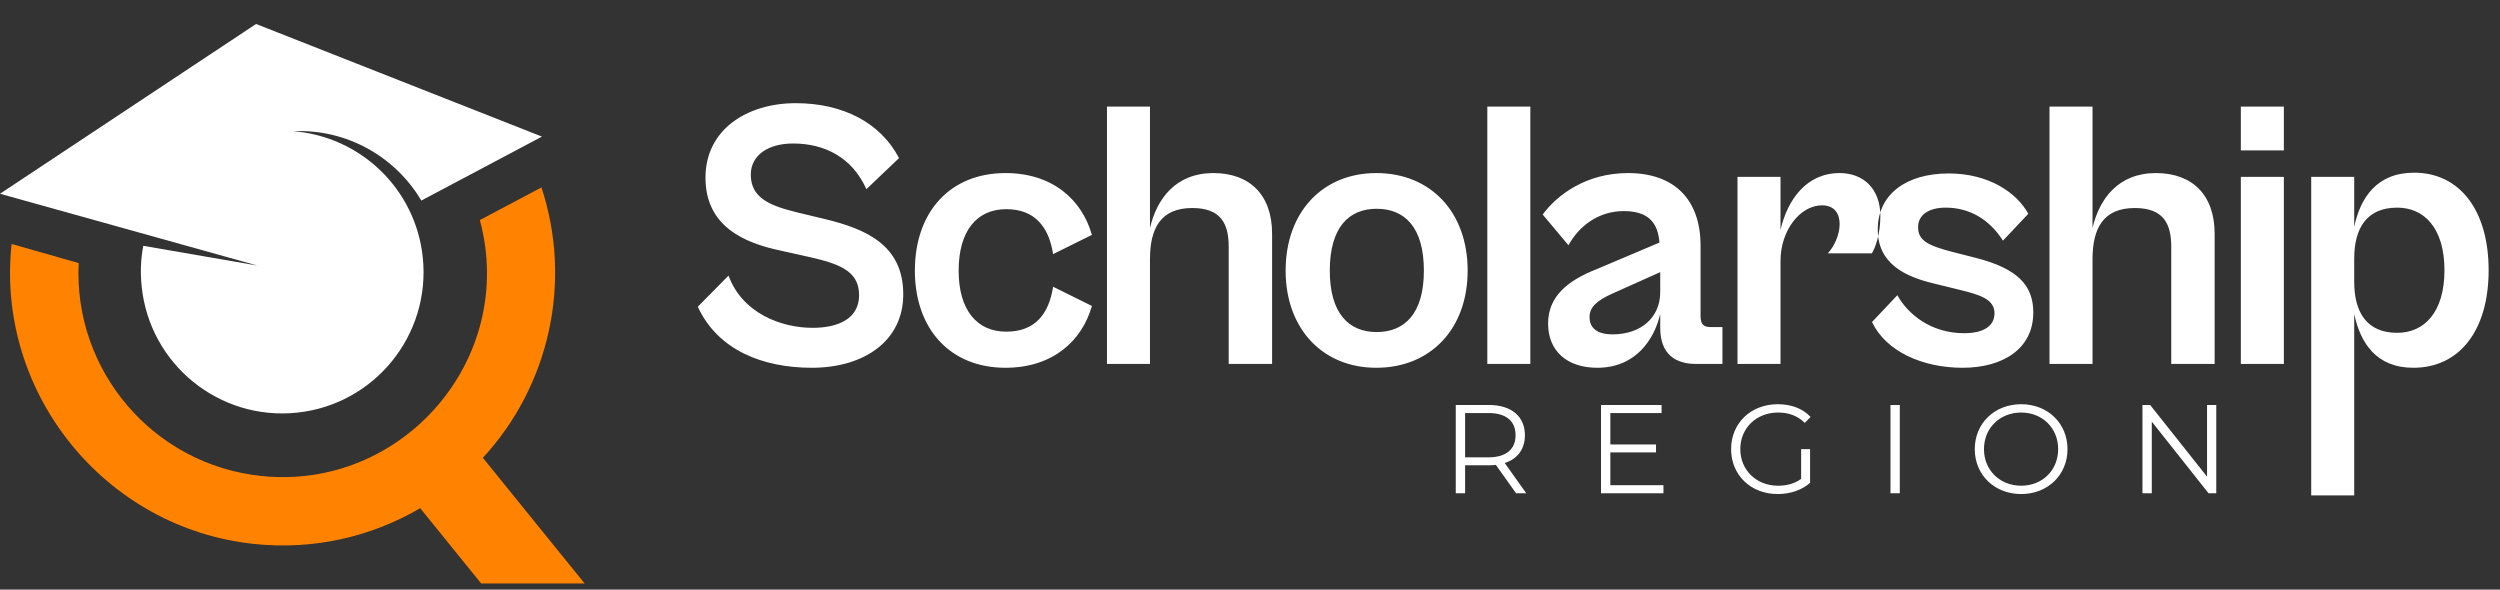 <svg width="212" height="50" viewBox="0 0 212 50" fill="none" xmlns="http://www.w3.org/2000/svg">
<rect x="0" y="0" width="212" height="50" fill="#333333" stroke="none"/>
<path fill-rule="evenodd" clip-rule="evenodd" d="M21.715 2.033L0 16.431L21.835 22.52L12.152 20.846C11.924 22 11.895 23.163 12.018 24.333C12.711 30.914 18.61 35.687 25.192 34.992C31.773 34.298 36.545 28.401 35.851 21.819C35.236 15.979 30.523 11.564 24.871 11.127C29.406 10.921 33.531 13.291 35.727 17.008L45.956 11.584L21.715 2.033Z" fill="white"/>
<path fill-rule="evenodd" clip-rule="evenodd" d="M35.633 43.093L40.803 49.477H49.575L40.946 38.821C46.599 32.707 48.559 23.888 45.914 15.895L40.693 18.661C43.861 30.474 34.101 41.618 22.155 40.363C12.971 39.398 6.223 31.419 6.671 22.309L0.985 20.688C-0.383 33.334 8.912 44.799 21.549 46.127C26.645 46.663 31.527 45.499 35.633 43.093Z" fill="#FF8300"/>
<path fill-rule="evenodd" clip-rule="evenodd" d="M68.845 31.187C73.275 31.187 76.596 28.907 76.596 24.967C76.596 20.798 73.47 19.431 69.985 18.584L67.543 17.997C65.166 17.412 63.668 16.728 63.668 14.806C63.668 13.145 65.166 12.168 67.25 12.168C69.92 12.168 72.265 13.341 73.47 16.044L76.238 13.406C74.675 10.41 71.484 8.749 67.478 8.749C63.375 8.749 59.825 10.964 59.825 15.067C59.825 19.203 63.114 20.603 66.208 21.254L68.259 21.71C71.093 22.329 72.851 22.916 72.851 25.032C72.851 27.019 71.093 27.8 68.911 27.8C66.241 27.8 62.951 26.562 61.779 23.371L59.174 26.009C60.867 29.689 64.677 31.187 68.845 31.187ZM85.266 31.187C89.239 31.187 91.747 28.94 92.593 25.944L89.304 24.315C88.946 26.595 87.806 28.125 85.331 28.125C82.824 28.125 81.293 26.269 81.293 22.948C81.293 19.593 82.824 17.737 85.331 17.737C87.774 17.737 88.946 19.268 89.304 21.547L92.593 19.919C91.747 16.923 89.239 14.676 85.266 14.676C80.544 14.676 77.581 17.997 77.581 22.948C77.581 27.865 80.544 31.187 85.266 31.187ZM97.518 30.861V21.971C97.518 19.366 98.43 17.64 101.1 17.64C103.543 17.64 104.194 18.975 104.194 20.928V30.861H107.874V19.822C107.874 16.533 105.985 14.676 102.891 14.676C99.732 14.676 98.104 16.825 97.518 19.333V9.042H93.871V30.861H97.518ZM116.707 31.187C121.331 31.187 124.457 27.865 124.457 22.948C124.457 17.997 121.331 14.676 116.707 14.676C112.147 14.676 109.021 17.997 109.021 22.948C109.021 27.865 112.147 31.187 116.707 31.187ZM116.739 28.158C114.394 28.158 112.766 26.595 112.766 22.948C112.766 19.268 114.394 17.704 116.739 17.704C119.116 17.704 120.745 19.268 120.745 22.948C120.745 26.595 119.116 28.158 116.739 28.158ZM129.772 30.861V9.042H126.125V30.861H129.772ZM135.446 31.187C138.768 31.187 140.299 28.712 140.787 26.628V27.8C140.787 30.079 142.122 30.861 143.816 30.861H146.063V27.735H145.053C144.467 27.735 144.207 27.507 144.207 26.79V20.831C144.207 16.923 141.992 14.676 138.052 14.676C134.535 14.676 132.06 16.5 130.822 18.193L133.004 20.798C133.916 19.137 135.577 17.9 137.693 17.9C139.876 17.9 140.592 18.975 140.722 20.57L135.414 22.817C132.841 23.827 131.278 25.195 131.278 27.442C131.278 29.721 132.841 31.187 135.446 31.187ZM134.795 26.888C134.795 26.074 135.349 25.52 136.717 24.901L140.787 23.078V24.772C140.787 26.921 139.159 28.354 136.749 28.354C135.414 28.354 134.795 27.8 134.795 26.888ZM150.987 30.861V22.133C150.987 19.496 152.681 17.412 154.505 17.412C155.579 17.412 156.002 18.128 156.002 19.007C156.002 19.919 155.514 20.961 154.993 21.482H158.738C159.031 20.993 159.454 19.854 159.454 18.323C159.454 15.979 157.989 14.676 156.002 14.676C153.169 14.676 151.574 16.956 150.987 19.496V15.001H147.34V30.861H150.987ZM166.431 31.187C169.785 31.187 172.423 29.624 172.423 26.497C172.423 24.218 171.12 22.785 167.571 21.873L165.649 21.384C163.5 20.831 162.653 20.408 162.653 19.268C162.653 18.193 163.598 17.607 164.998 17.607C167.05 17.607 168.743 18.649 169.85 20.408L172 18.128C171.023 16.337 168.645 14.709 165.259 14.709C161.611 14.709 159.234 16.5 159.234 19.463C159.234 22.362 161.546 23.469 164.054 24.055L166.171 24.576C167.929 24.999 169.134 25.39 169.134 26.562C169.134 27.702 168.125 28.256 166.561 28.256C163.728 28.256 161.774 26.628 160.895 25.032L158.746 27.311C159.95 29.819 163.044 31.187 166.431 31.187ZM177.446 30.861V21.971C177.446 19.366 178.357 17.64 181.028 17.64C183.47 17.64 184.122 18.975 184.122 20.928V30.861H187.801V19.822C187.801 16.533 185.913 14.676 182.819 14.676C179.66 14.676 178.032 16.825 177.446 19.333V9.042H173.798V30.861H177.446ZM193.671 12.754V9.042H190.023V12.754H193.671ZM193.671 30.861V15.001H190.023V30.861H193.671ZM199.637 42.012V26.628C200.158 29.07 201.493 31.187 204.653 31.187C208.56 31.187 211.036 28.028 211.036 22.916C211.036 17.802 208.56 14.644 204.717 14.644C201.559 14.644 200.158 16.76 199.637 19.235V15.001H195.99V42.012H199.637ZM199.637 23.892V21.938C199.637 19.333 200.712 17.607 203.285 17.607C205.564 17.607 207.29 19.333 207.29 22.916C207.29 26.497 205.564 28.223 203.285 28.223C200.712 28.223 199.637 26.497 199.637 23.892Z" fill="white"/>
<path fill-rule="evenodd" clip-rule="evenodd" d="M129.43 41.831L127.601 39.263C128.692 38.91 129.313 38.086 129.313 36.909C129.313 35.304 128.157 34.342 126.252 34.342H123.449V41.831H124.241V39.456H126.252C126.466 39.456 126.659 39.445 126.851 39.423L128.564 41.831H129.43ZM126.231 38.782H124.241V35.026H126.231C127.729 35.026 128.521 35.711 128.521 36.909C128.521 38.086 127.729 38.782 126.231 38.782ZM136.557 41.146V38.364H140.43V37.69H136.557V35.026H140.901V34.342H135.765V41.831H141.061V41.146H136.557ZM152.736 40.611C152.158 41.029 151.494 41.189 150.777 41.189C148.937 41.189 147.578 39.862 147.578 38.086C147.578 36.299 148.937 34.983 150.788 34.983C151.666 34.983 152.414 35.24 153.046 35.861L153.538 35.358C152.875 34.641 151.89 34.277 150.756 34.277C148.466 34.277 146.797 35.893 146.797 38.086C146.797 40.28 148.466 41.895 150.745 41.895C151.783 41.895 152.789 41.574 153.495 40.943V38.086H152.736V40.611ZM160.312 41.831H161.103V34.342H160.312V41.831ZM171.397 41.895C173.644 41.895 175.324 40.28 175.324 38.086C175.324 35.893 173.644 34.277 171.397 34.277C169.129 34.277 167.46 35.904 167.46 38.086C167.46 40.269 169.129 41.895 171.397 41.895ZM171.397 41.189C169.589 41.189 168.241 39.873 168.241 38.086C168.241 36.299 169.589 34.983 171.397 34.983C173.195 34.983 174.532 36.299 174.532 38.086C174.532 39.873 173.195 41.189 171.397 41.189ZM187.158 34.342V40.419L182.333 34.342H181.68V41.831H182.472V35.754L187.287 41.831H187.94V34.342H187.158Z" fill="white"/>
</svg>
